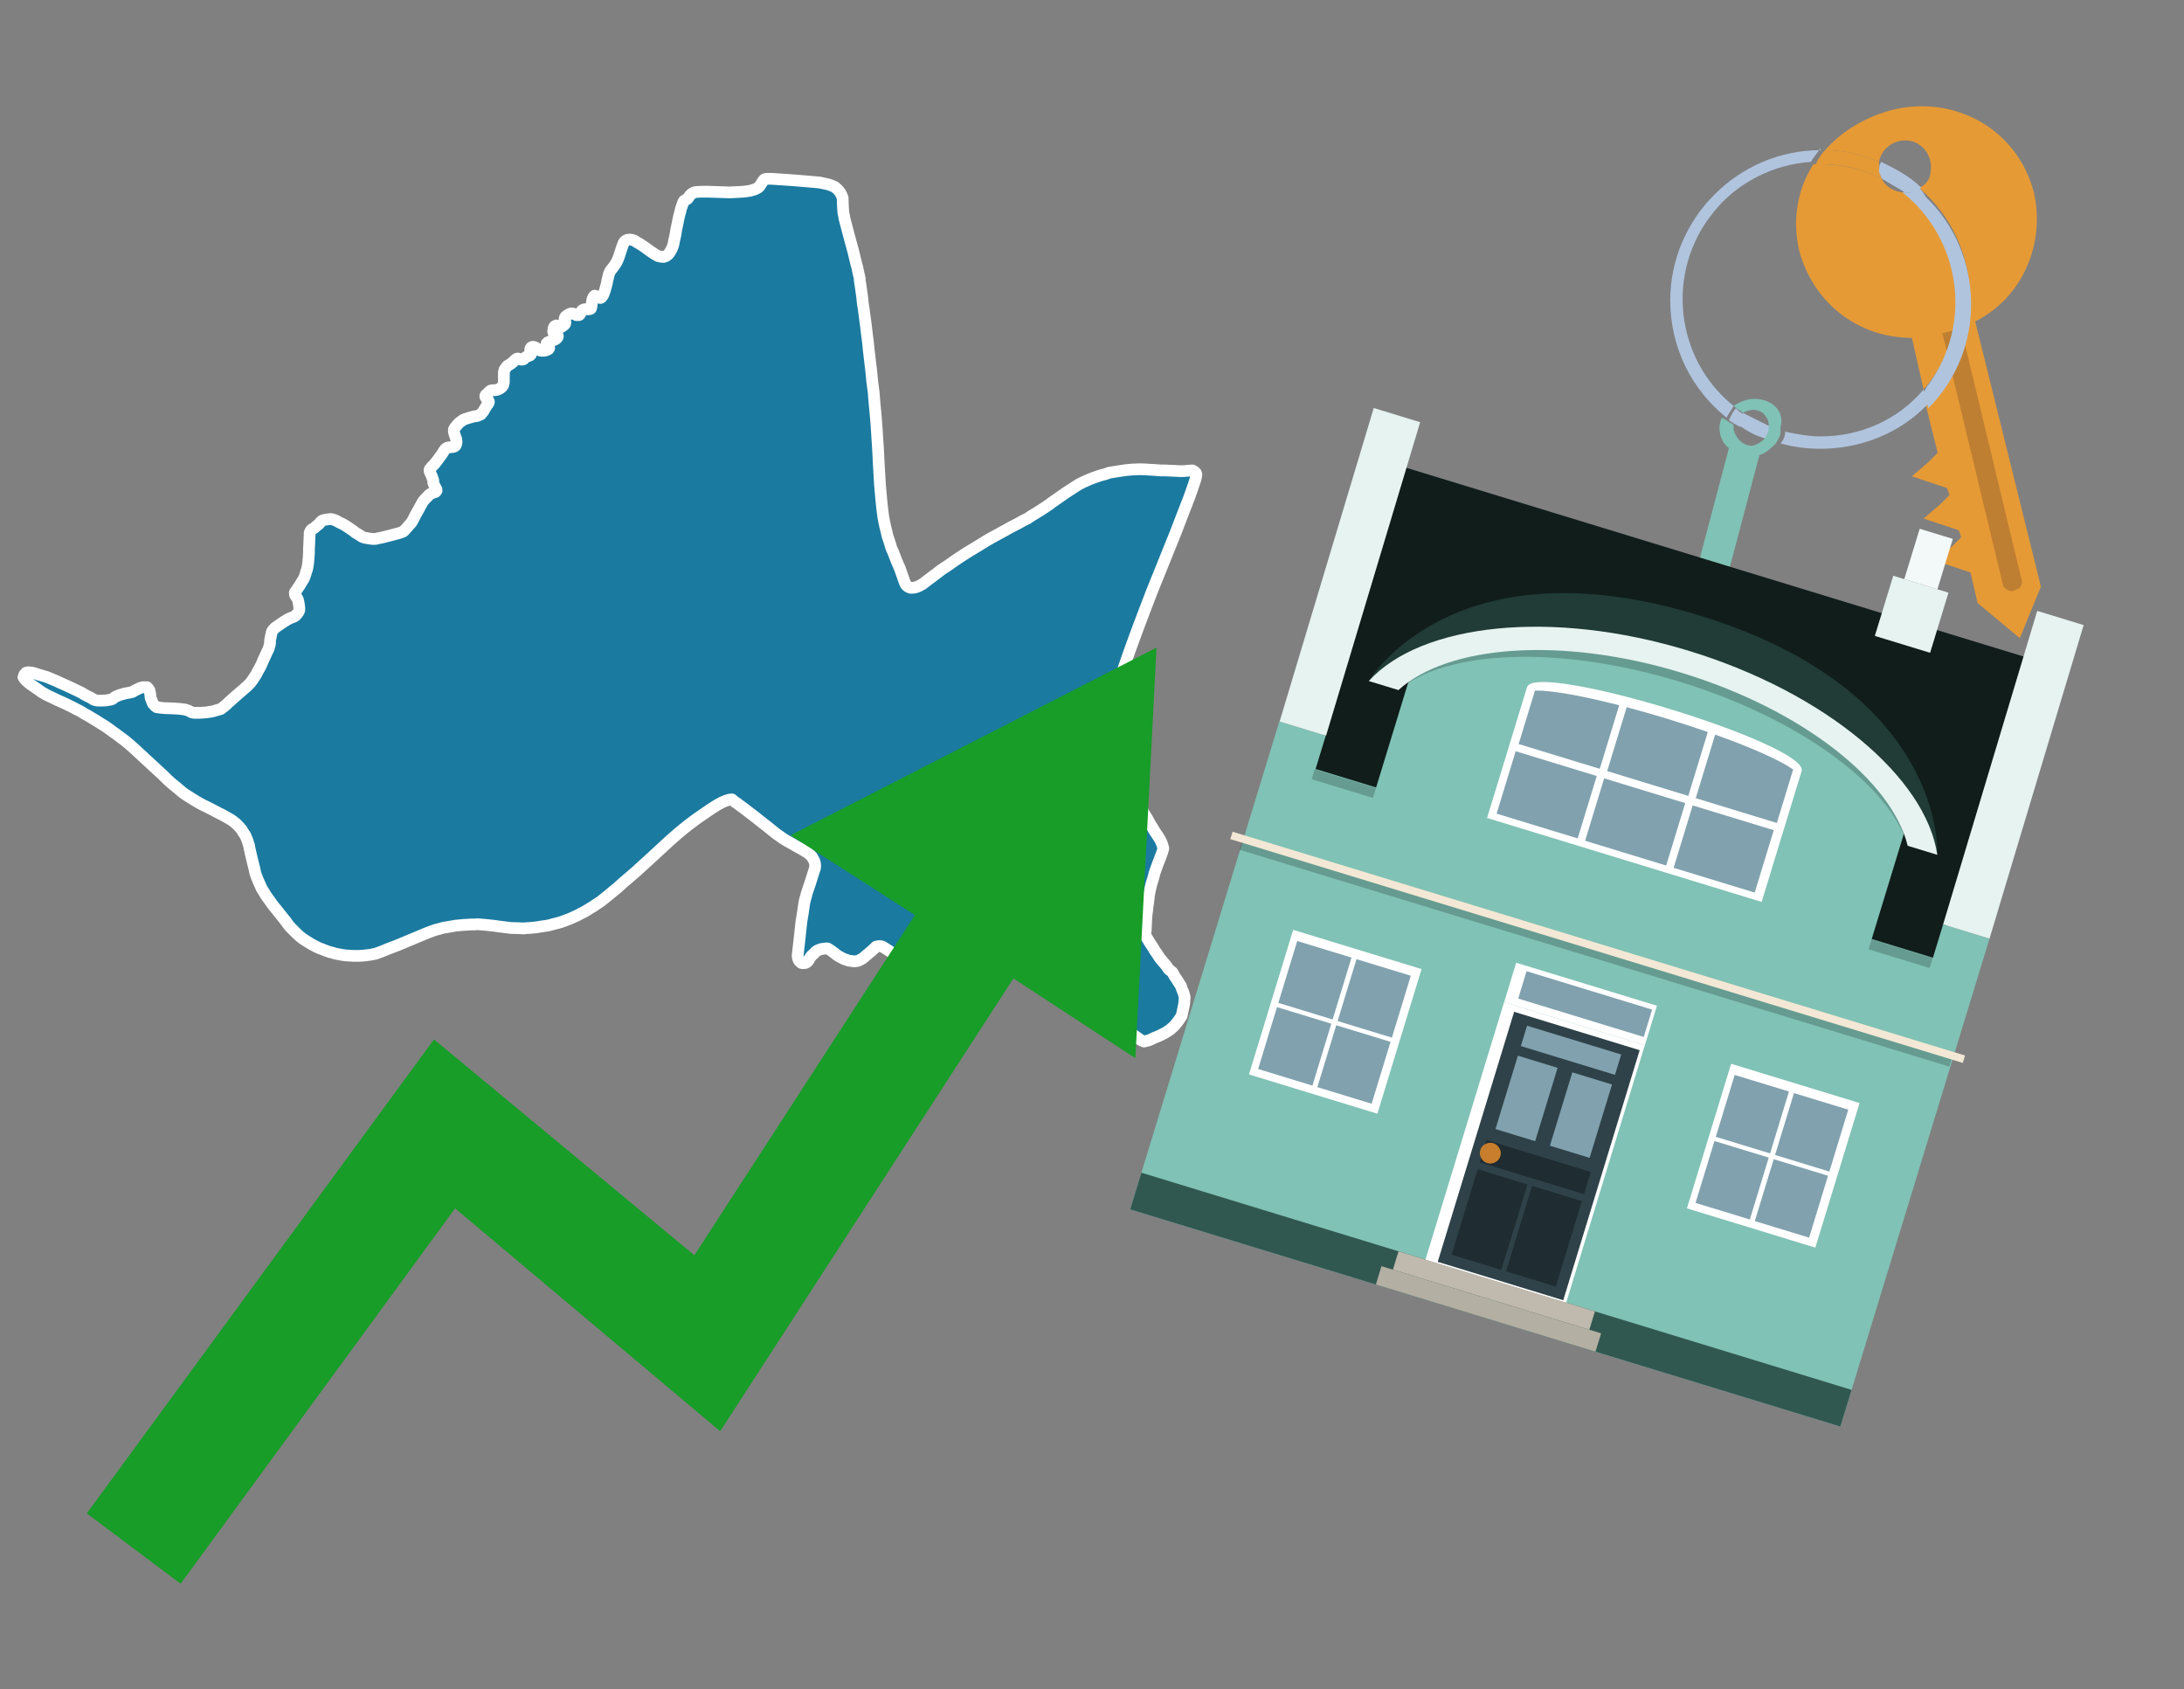 <?xml version="1.0" encoding="utf-8"?>
<!-- Generator: Adobe Illustrator 26.0.3, SVG Export Plug-In . SVG Version: 6.00 Build 0)  -->
<svg version="1.1" id="Text" xmlns="http://www.w3.org/2000/svg" xmlns:xlink="http://www.w3.org/1999/xlink" x="0px" y="0px"
	 width="93.1px" height="72px" viewBox="0 0 93.1 72" style="enable-background:new 0 0 93.1 72;" xml:space="preserve">
<rect x="0" y="0" width="93.1" height="72" fill="#808080" stroke="none"/>
<style type="text/css">
	.st0{fill:#1B7AA0;stroke:#FFFFFF;stroke-width:0.5;stroke-linejoin:round;}
	.st1{fill:#179D28;}
	.st2{fill:#E69A35;}
	.st3{fill:#B0C4DE;}
	.st4{fill:#80C2B5;}
	.st5{fill:#BF7F32;}
	.st6{fill-rule:evenodd;clip-rule:evenodd;fill:#101D1B;}
	.st7{fill-rule:evenodd;clip-rule:evenodd;fill:#80C2B5;}
	.st8{opacity:0.2;fill-rule:evenodd;clip-rule:evenodd;enable-background:new    ;}
	.st9{fill-rule:evenodd;clip-rule:evenodd;fill:#E6F3F0;}
	.st10{fill-rule:evenodd;clip-rule:evenodd;fill:#315850;}
	.st11{fill-rule:evenodd;clip-rule:evenodd;fill:#F3F9F8;}
	.st12{fill:#213B36;}
	.st13{fill:none;}
	.st14{opacity:0.2;enable-background:new    ;}
	.st15{fill:#E6F3F0;}
	.st16{fill-rule:evenodd;clip-rule:evenodd;fill:#FFFFFF;}
	.st17{fill-rule:evenodd;clip-rule:evenodd;fill:#81A1AE;}
	.st18{fill:#81A1AE;}
	.st19{fill:#FFFFFF;}
	.st20{fill:#2F4249;}
	.st21{fill:#1F2C31;}
	.st22{fill:#C87E2C;}
	.st23{fill-rule:evenodd;clip-rule:evenodd;fill:#C0B9AD;}
	.st24{fill-rule:evenodd;clip-rule:evenodd;fill:#B4AFA3;}
	.st25{fill-rule:evenodd;clip-rule:evenodd;fill:#F3E8D5;}
</style>
<path class="st0" d="M46.15,20.56L46.49,20.41L46.68,20.34L46.88,20.27L47.07,20.22L47.17,20.19L47.27,20.15L47.39,20.13L47.64,20.09L47.96,20.04L48.07,20.03L48.27,20.01L48.36,20.01L48.53,20.0L48.65,20.0L48.88,20.01L49.03,20.02L49.22,20.03L49.47,20.05L49.68,20.05L49.87,20.06L50.13,20.07L50.32,20.08L50.43,20.08L50.55,20.07L50.65,20.06L50.83,20.05L50.87,20.07L50.92,20.1L50.98,20.16L51.0,20.22L50.99,20.3L50.95,20.46L50.82,20.85L50.68,21.24L50.45,21.83L50.12,22.69L49.1,25.22L48.77,26.08L48.45,26.93L48.14,27.78L47.87,28.56L47.7,29.19L47.56,29.9L47.5,30.45L47.56,30.75L47.64,31.08L47.73,31.44L47.83,31.8L47.94,32.17L48.05,32.53L48.17,32.89L48.27,33.25L48.37,33.55L48.54,34.08L48.63,34.33L48.7,34.55L48.93,34.93L49.03,35.12L49.14,35.29L49.24,35.46L49.35,35.62L49.45,35.78L49.5,35.88L49.54,35.98L49.57,36.08L49.59,36.16L49.55,36.31L49.49,36.47L49.43,36.63L49.36,36.81L49.29,37.0L49.22,37.2L49.16,37.43L49.09,37.65L49.03,37.9L48.98,38.15L48.95,38.42L48.92,38.63L48.9,38.82L48.87,39.03L48.86,39.23L48.84,39.66L48.81,39.84L48.92,40.02L49.02,40.19L49.13,40.35L49.23,40.52L49.33,40.66L49.43,40.82L49.52,40.93L49.71,41.15L49.81,41.3L49.98,41.44L50.06,41.59L50.16,41.74L50.25,41.88L50.34,42.02L50.39,42.17L50.45,42.31L50.5,42.5L50.48,42.78L50.42,43.07L50.37,43.3L50.23,43.51L50.06,43.72L49.87,43.89L49.65,44.03L49.43,44.14L49.21,44.23L49.0,44.33L48.77,44.39L48.63,44.33L48.49,44.23L48.24,44.05L47.93,43.8L47.6,43.53L47.27,43.28L46.95,43.03L46.65,42.8L46.34,42.55L45.71,42.01L45.39,41.74L44.73,41.17L44.56,40.99L44.38,40.81L44.2,40.6L44.02,40.42L43.83,40.26L43.66,40.12L43.48,39.99L43.32,39.87L43.17,39.77L43.02,39.68L42.87,39.59L42.77,39.57L42.71,39.59L42.63,39.68L42.6,39.7L42.52,39.73L42.51,39.78L42.48,39.94L42.45,40.28L42.44,40.45L42.43,40.62L42.43,41.16L42.44,41.35L42.43,41.54L42.39,41.71L42.31,41.75L42.23,41.77L42.14,41.78L42.08,41.77L42.01,41.76L41.84,41.72L41.79,41.7L41.67,41.68L40.23,41.67L39.73,41.65L39.66,41.64L39.59,41.63L39.53,41.61L39.39,41.55L39.25,41.48L39.06,41.37L38.95,41.28L38.85,41.2L38.76,41.13L38.41,40.89L37.94,40.55L37.74,40.42L37.64,40.36L37.57,40.33L37.49,40.32L37.37,40.34L37.34,40.35L37.24,40.45L37.15,40.53L37.08,40.59L36.89,40.75L36.77,40.85L36.68,40.9L36.58,40.95L36.52,40.96L36.45,40.97L36.38,40.97L36.31,40.96L36.24,40.95L36.17,40.94L36.09,40.91L36.02,40.89L35.95,40.86L35.82,40.79L35.76,40.76L35.67,40.7L35.49,40.56L35.39,40.49L35.31,40.44L35.27,40.42L35.22,40.42L35.0,40.45L34.89,40.49L34.83,40.52L34.77,40.56L34.72,40.62L34.63,40.7L34.59,40.74L34.53,40.82L34.48,40.9L34.46,40.94L34.43,40.98L34.39,41.01L34.34,41.04L34.25,41.05L34.21,41.05L34.16,41.04L34.13,41.01L34.09,40.98L34.05,40.93L34.02,40.85L34.0,40.75L34.09,39.95L34.16,39.3L34.23,38.87L34.26,38.66L34.29,38.46L34.32,38.33L34.36,38.2L34.39,38.07L34.52,37.69L34.7,37.12L34.74,37.01L34.75,36.89L34.74,36.79L34.71,36.69L34.66,36.6L34.61,36.51L34.54,36.44L34.46,36.37L34.37,36.31L34.27,36.25L33.67,35.91L33.51,35.82L33.35,35.72L33.27,35.66L33.11,35.55L32.97,35.44L32.66,35.19L32.44,35.02L32.19,34.82L31.94,34.63L31.72,34.46L31.61,34.38L31.41,34.23L31.33,34.18L31.2,34.07L31.1,34.08L30.96,34.12L30.79,34.19L30.57,34.31L30.3,34.48L30.01,34.68L29.69,34.9L29.33,35.17L28.96,35.47L28.57,35.81L27.81,36.51L27.46,36.83L27.12,37.14L26.82,37.4L26.56,37.62L26.33,37.83L26.12,38.0L25.94,38.15L25.78,38.28L25.63,38.4L25.5,38.49L25.39,38.56L25.29,38.63L25.22,38.67L25.01,38.8L24.89,38.87L24.77,38.93L24.58,39.03L24.29,39.16L24.13,39.22L23.97,39.28L23.81,39.33L23.73,39.35L23.57,39.39L23.43,39.43L23.27,39.46L23.05,39.49L22.89,39.52L22.58,39.55L22.41,39.56L22.33,39.57L22.14,39.56L21.78,39.55L21.29,39.49L21.09,39.46L20.9,39.44L20.72,39.42L20.49,39.4L20.37,39.39L20.23,39.4L20.1,39.4L19.94,39.41L19.75,39.42L19.55,39.44L19.43,39.45L19.26,39.48L19.03,39.52L18.9,39.54L18.73,39.59L18.6,39.62L18.45,39.67L18.21,39.76L18.09,39.81L16.94,40.29L16.57,40.43L16.25,40.56L16.0,40.65L15.79,40.69L15.72,40.7L15.47,40.73L15.29,40.74L15.1,40.74L14.91,40.73L14.75,40.72L14.59,40.7L14.5,40.68L14.38,40.66L14.29,40.64L14.16,40.6L14.03,40.57L13.84,40.5L13.72,40.45L13.63,40.42L13.46,40.34L13.31,40.26L13.24,40.22L13.0,40.07L12.88,39.99L12.78,39.91L12.64,39.78L12.54,39.68L12.41,39.55L12.31,39.44L12.18,39.26L11.78,38.76L11.65,38.6L11.47,38.35L11.34,38.17L11.28,38.07L11.22,37.97L11.15,37.86L11.1,37.74L11.04,37.61L10.98,37.47L10.93,37.34L10.88,37.2L10.85,37.04L10.77,36.73L10.7,36.43L10.64,36.17L10.62,36.05L10.55,35.83L10.52,35.75L10.45,35.59L10.4,35.52L10.35,35.45L10.31,35.37L10.25,35.3L10.19,35.23L10.07,35.11L10.0,35.05L9.92,34.99L9.82,34.92L9.71,34.86L9.59,34.79L9.46,34.72L9.32,34.65L8.84,34.4L8.67,34.32L8.5,34.23L8.33,34.13L8.17,34.03L8.01,33.93L7.87,33.84L7.74,33.74L7.53,33.56L7.33,33.4L7.14,33.23L6.96,33.05L6.58,32.7L6.19,32.34L5.79,31.97L5.58,31.78L5.44,31.66L5.29,31.54L5.13,31.42L4.97,31.3L4.8,31.18L4.64,31.06L4.48,30.95L4.3,30.84L4.13,30.73L3.78,30.52L3.6,30.42L3.42,30.31L3.24,30.22L3.01,30.1L2.74,29.97L2.47,29.85L2.22,29.73L1.99,29.62L1.78,29.5L1.61,29.38L1.44,29.26L1.29,29.16L1.16,29.05L1.05,28.94L1.0,28.86L1.02,28.8L1.04,28.75L1.08,28.71L1.11,28.67L1.17,28.66L1.22,28.65L1.27,28.66L1.39,28.67L1.45,28.69L1.81,28.8L1.85,28.81L2.01,28.86L2.2,28.94L2.44,29.04L2.54,29.09L2.7,29.16L2.9,29.25L3.47,29.52L3.58,29.59L3.73,29.67L3.84,29.72L4.0,29.82L4.1,29.85L4.19,29.86L4.28,29.86L4.37,29.86L4.54,29.85L4.63,29.83L4.72,29.82L4.8,29.79L4.91,29.7L4.96,29.68L5.1,29.62L5.35,29.55L5.52,29.52L5.61,29.5L5.65,29.49L5.71,29.45L5.89,29.36L5.95,29.33L6.07,29.29L6.12,29.29L6.22,29.29L6.27,29.29L6.31,29.33L6.33,29.36L6.37,29.42L6.38,29.48L6.4,29.55L6.42,29.74L6.45,29.81L6.49,29.92L6.52,29.99L6.57,30.04L6.62,30.1L6.68,30.14L6.81,30.16L6.9,30.17L7.01,30.18L7.31,30.19L7.5,30.2L7.64,30.21L7.89,30.24L8.04,30.29L8.17,30.36L8.27,30.38L8.4,30.38L8.53,30.38L8.67,30.37L8.81,30.36L9.06,30.32L9.3,30.25L9.41,30.22L9.54,30.12L9.65,30.03L9.73,29.95L9.81,29.88L9.99,29.72L10.08,29.64L10.45,29.32L10.55,29.23L10.67,29.11L10.78,28.96L10.93,28.73L10.96,28.66L11.07,28.47L11.14,28.33L11.23,28.12L11.3,27.97L11.4,27.75L11.45,27.65L11.48,27.54L11.5,27.48L11.51,27.4L11.51,27.32L11.52,27.25L11.56,27.06L11.58,26.95L11.61,26.89L11.64,26.85L11.72,26.76L11.79,26.71L12.08,26.51L12.15,26.47L12.24,26.41L12.32,26.37L12.41,26.33L12.54,26.28L12.61,26.23L12.7,26.12L12.74,26.06L12.76,25.99L12.76,25.91L12.75,25.82L12.72,25.64L12.7,25.56L12.67,25.5L12.58,25.36L12.57,25.31L12.57,25.25L12.64,25.15L12.79,24.93L12.83,24.86L12.94,24.68L12.97,24.62L13.02,24.48L13.05,24.37L13.09,24.26L13.11,24.17L13.14,23.96L13.16,23.73L13.17,23.56L13.17,23.4L13.18,23.23L13.19,22.98L13.2,22.77L13.2,22.71L13.24,22.62L13.27,22.58L13.31,22.55L13.35,22.53L13.4,22.5L13.51,22.4L13.57,22.36L13.62,22.31L13.67,22.24L13.73,22.19L13.82,22.16L14.0,22.13L14.1,22.12L14.2,22.14L14.33,22.19L14.47,22.27L14.62,22.34L14.77,22.43L14.92,22.53L15.05,22.62L15.15,22.7L15.35,22.82L15.42,22.87L15.49,22.9L15.55,22.92L15.62,22.93L15.72,22.95L15.81,22.96L15.89,22.97L15.98,22.97L16.05,22.96L16.17,22.93L16.24,22.92L16.64,22.82L16.9,22.75L16.98,22.73L17.1,22.69L17.15,22.67L17.21,22.64L17.33,22.51L17.39,22.44L17.54,22.27L17.6,22.17L17.65,22.07L17.7,21.97L17.9,21.61L17.97,21.48L18.01,21.41L18.04,21.36L18.11,21.28L18.26,21.13L18.28,21.1L18.35,21.05L18.49,20.99L18.56,20.97L18.58,20.95L18.6,20.93L18.61,20.91L18.61,20.88L18.6,20.85L18.57,20.79L18.51,20.68L18.49,20.62L18.47,20.57L18.47,20.47L18.44,20.39L18.41,20.3L18.35,20.17L18.33,20.13L18.31,20.06L18.31,20.03L18.32,20.0L18.36,19.95L18.41,19.89L18.51,19.79L18.55,19.74L18.63,19.64L18.8,19.41L18.86,19.32L18.93,19.21L18.97,19.15L19.0,19.13L19.03,19.1L19.1,19.07L19.2,19.06L19.31,19.05L19.37,19.03L19.39,19.01L19.42,18.99L19.45,18.92L19.46,18.86L19.46,18.82L19.45,18.72L19.39,18.55L19.36,18.45L19.35,18.4L19.35,18.3L19.39,18.23L19.44,18.17L19.5,18.1L19.56,18.03L19.72,17.91L19.8,17.87L19.89,17.84L19.98,17.81L20.16,17.76L20.23,17.74L20.29,17.74L20.34,17.73L20.5,17.66L20.53,17.62L20.6,17.54L20.65,17.45L20.71,17.35L20.76,17.27L20.81,17.21L20.83,17.16L20.84,17.12L20.82,17.07L20.75,17.0L20.72,16.96L20.69,16.91L20.69,16.87L20.71,16.83L20.74,16.81L20.82,16.73L20.85,16.7L20.91,16.65L20.95,16.64L21.0,16.63L21.09,16.63L21.16,16.62L21.23,16.6L21.31,16.56L21.38,16.51L21.43,16.45L21.45,16.42L21.46,16.38L21.47,16.33L21.48,16.28L21.48,16.16L21.48,15.85L21.5,15.79L21.51,15.75L21.54,15.71L21.59,15.64L21.61,15.61L21.68,15.56L21.76,15.52L21.79,15.49L21.88,15.42L21.98,15.32L22.03,15.29L22.08,15.28L22.11,15.29L22.2,15.32L22.24,15.33L22.28,15.32L22.32,15.31L22.39,15.24L22.42,15.22L22.45,15.2L22.53,15.17L22.59,15.15L22.63,15.11L22.64,15.08L22.64,15.02L22.61,14.96L22.6,14.91L22.61,14.86L22.64,14.81L22.67,14.79L22.72,14.78L22.77,14.79L22.84,14.82L22.9,14.86L23.0,14.93L23.07,14.95L23.14,14.95L23.19,14.95L23.28,14.93L23.37,14.89L23.39,14.87L23.41,14.83L23.4,14.79L23.39,14.76L23.33,14.71L23.3,14.68L23.3,14.64L23.32,14.62L23.35,14.59L23.43,14.56L23.56,14.51L23.64,14.48L23.7,14.45L23.75,14.4L23.77,14.37L23.78,14.32L23.76,14.3L23.67,14.28L23.66,14.27L23.63,14.24L23.6,14.19L23.58,14.13L23.59,14.06L23.6,13.99L23.61,13.96L23.64,13.91L23.67,13.89L23.71,13.87L23.74,13.89L23.8,13.94L23.82,13.95L23.88,13.95L23.94,13.93L24.0,13.89L24.07,13.83L24.09,13.8L24.1,13.76L24.1,13.72L24.07,13.62L24.07,13.58L24.08,13.54L24.11,13.49L24.19,13.43L24.26,13.39L24.3,13.37L24.34,13.36L24.39,13.36L24.45,13.37L24.53,13.41L24.57,13.43L24.63,13.43L24.68,13.43L24.71,13.41L24.73,13.38L24.79,13.27L24.81,13.23L24.86,13.2L24.92,13.18L25.11,13.18L25.16,13.17L25.19,13.15L25.19,13.14L25.21,13.09L25.22,12.99L25.25,12.77L25.29,12.67L25.31,12.64L25.35,12.6L25.38,12.61L25.42,12.64L25.49,12.67L25.55,12.69L25.59,12.7L25.62,12.69L25.66,12.65L25.71,12.58L25.78,12.4L25.87,12.07L25.88,12.0L25.92,11.83L25.94,11.75L25.96,11.67L26.0,11.58L26.02,11.54L26.14,11.39L26.25,11.23L26.28,11.18L26.32,11.1L26.34,11.05L26.38,10.95L26.49,10.61L26.55,10.44L26.58,10.36L26.62,10.3L26.68,10.25L26.75,10.22L26.83,10.21L26.93,10.22L27.03,10.25L27.14,10.32L27.28,10.4L27.42,10.49L27.74,10.72L27.89,10.82L28.04,10.91L28.17,10.94L28.29,10.95L28.4,10.91L28.49,10.84L28.57,10.73L28.64,10.6L28.7,10.44L28.74,10.24L28.79,10.02L28.83,9.77L28.88,9.54L28.92,9.34L28.96,9.16L29.0,9.02L29.03,8.89L29.07,8.78L29.1,8.69L29.13,8.61L29.16,8.56L29.2,8.53L29.23,8.52L29.29,8.49L29.32,8.46L29.34,8.43L29.41,8.33L29.46,8.28L29.53,8.23L29.57,8.21L29.63,8.19L29.72,8.18L29.9,8.17L30.16,8.17L30.49,8.18L31.1,8.2L31.31,8.19L31.51,8.18L31.69,8.17L31.84,8.15L31.98,8.13L32.08,8.1L32.18,8.07L32.26,8.03L32.33,7.99L32.37,7.95L32.51,7.74L32.54,7.69L32.59,7.64L32.63,7.63L32.69,7.62L32.84,7.62L33.04,7.63L33.17,7.64L33.49,7.66L33.9,7.69L34.5,7.74L34.73,7.76L34.94,7.78L35.13,7.82L35.31,7.86L35.45,7.91L35.59,7.97L35.68,8.05L35.76,8.13L35.83,8.23L35.88,8.33L35.92,8.43L35.93,8.75L35.94,8.92L35.95,9.06L35.98,9.19L36.0,9.32L36.04,9.47L36.19,10.04L36.38,10.74L36.5,11.24L36.55,11.42L36.58,11.57L36.65,11.87L36.65,11.96L36.68,12.14L36.73,12.5L36.75,12.64L36.78,12.93L36.81,13.11L36.87,13.56L36.91,13.86L36.95,14.2L37.0,14.59L37.04,14.98L37.14,15.82L37.18,16.24L37.24,16.7L37.28,17.19L37.33,17.71L37.37,18.22L37.4,18.7L37.43,19.16L37.45,19.57L37.47,19.94L37.49,20.28L37.51,20.64L37.54,20.98L37.57,21.31L37.6,21.61L37.63,21.86L37.66,22.07L37.7,22.27L37.74,22.46L37.79,22.66L37.84,22.87L37.9,23.04L38.0,23.37L38.07,23.52L38.12,23.65L38.22,23.91L38.36,24.23L38.44,24.46L38.56,24.8L38.6,24.9L38.66,24.97L38.73,25.02L38.81,25.05L38.92,25.05L39.04,25.03L39.17,24.98L39.33,24.89L39.5,24.76L39.9,24.46L40.12,24.29L40.38,24.12L40.65,23.93L40.93,23.74L41.21,23.56L41.49,23.39L41.77,23.22L42.01,23.07L42.25,22.93L42.49,22.8L42.71,22.68L42.91,22.57L43.07,22.48L43.4,22.31L43.65,22.17L43.8,22.1L43.93,22.01L44.37,21.74L44.55,21.62L44.73,21.5L44.82,21.43L45.12,21.22L45.42,21.01L45.62,20.88L45.82,20.75L45.98,20.65L46.15,20.56Z"/>
<polygon class="st1" points="49.3,27.6 33.7,35.6 39,39 29.6,53.5 18.5,44.3 3.7,64.5 7.7,67.5 19.4,51.5 30.7,61 43.2,41.7 
	48.4,45.1 "/>
<path class="st2" d="M80.2,7.6c0-0.1-0.1-0.2-0.1-0.3c0-0.1,0-0.3,0-0.4c-0.7-0.3-1.5-0.5-2.3-0.5c-0.2,0.2-0.3,0.4-0.4,0.6
	c0.1,0,0.2,0,0.3,0C78.5,7,79.4,7.2,80.2,7.6z"/>
<path class="st3" d="M77.6,6.4c-3.5,0-6.4,2.9-6.4,6.4c0,2,0.9,3.8,2.4,5c0.1-0.2,0.2-0.3,0.3-0.5c-2.5-2-2.9-5.7-0.9-8.2
	c1-1.3,2.6-2.1,4.2-2.2c0.1-0.2,0.3-0.4,0.4-0.6V6.4z"/>
<path class="st2" d="M84.2,13.7c2-1,3-3.3,2.5-5.5C86,5.5,83.3,4,80.6,4.7c-1.1,0.3-2.1,0.9-2.8,1.7c0.8,0,1.6,0.2,2.3,0.5
	c0.1-0.6,0.7-1,1.3-0.9c0.6,0.1,1,0.7,0.9,1.3c0,0.3-0.2,0.6-0.5,0.7c2.7,2.3,2.9,6.4,0.6,9c-0.1,0.1-0.2,0.2-0.3,0.3l0.5,2
	l-0.4,0.4l-0.7,0.6l0.9,0.3l0.6,0.2l0.1,0.3l-0.4,0.4L82,22.1l0.9,0.3l0.6,0.2l0.1,0.3l-0.4,0.4l-0.7,0.6l0.9,0.3l0.6,0.2l0.3,1.3
	l1.8,1.5L87,25L84.2,13.7z"/>
<path class="st2" d="M81.2,8.2c-0.4,0-0.8-0.2-1-0.6C79.4,7.2,78.5,7,77.6,7c-0.1,0-0.2,0-0.3,0c-0.7,1.1-0.9,2.4-0.6,3.7
	c0.6,2.2,2.5,3.7,4.8,3.7l0.5,2.2c2.1-2.4,1.9-6.1-0.6-8.2C81.3,8.3,81.2,8.3,81.2,8.2z"/>
<path class="st3" d="M74.1,18.1c0.4,0.3,0.8,0.5,1.2,0.6c0.1-0.1,0.2-0.3,0.2-0.5l0,0c-0.4-0.2-0.8-0.4-1.2-0.6
	C74.2,17.8,74.1,17.9,74.1,18.1z"/>
<path class="st3" d="M74.4,17.7c-0.2-0.1-0.3-0.2-0.4-0.3c-0.1,0.1-0.2,0.3-0.3,0.5c0.1,0.1,0.3,0.2,0.5,0.3
	C74.1,17.9,74.2,17.8,74.4,17.7z"/>
<path class="st4" d="M74.8,17c-0.3,0-0.6,0.1-0.9,0.3c0.1,0.1,0.3,0.2,0.4,0.3c0.3-0.2,0.8-0.2,1,0.2c0.1,0.1,0.1,0.3,0.1,0.4l0,0
	c0,0.4-0.3,0.7-0.7,0.8c-0.4,0-0.7-0.3-0.8-0.7c0,0,0,0,0-0.1v-0.1c-0.2-0.1-0.3-0.2-0.5-0.3c-0.2,0.4-0.1,1,0.3,1.3l-1.549,5.865
	l1.3,0.3L75,19.4c0.3-0.1,0.5-0.3,0.7-0.5c0.1-0.2,0.2-0.3,0.2-0.5c0-0.1,0-0.1,0-0.2C76.1,17.5,75.5,17,74.8,17z"/>
<path class="st5" d="M86,25.1l-0.2,0.1c-0.2,0-0.3-0.1-0.4-0.2l0,0l-2.6-10.8l0.8-0.2l2.6,10.8C86.2,24.9,86.1,25.1,86,25.1L86,25.1
	z"/>
<path class="st3" d="M80.1,7.3c0,0.1,0.1,0.2,0.1,0.3c0.3,0.2,0.7,0.4,1,0.6c0.1,0,0.2,0,0.3,0c0.1,0,0.3-0.1,0.4-0.2
	c-0.5-0.5-1.1-0.8-1.7-1.1C80.1,7,80.1,7.2,80.1,7.3z"/>
<path class="st3" d="M77.6,18.6c-0.5,0-1-0.1-1.5-0.2c0,0.2-0.1,0.4-0.2,0.5c2.2,0.6,4.7,0,6.3-1.7L82,16.6
	C80.9,17.9,79.3,18.6,77.6,18.6z"/>
<path class="st3" d="M81.8,8c-0.1,0.1-0.2,0.1-0.4,0.2c-0.1,0-0.2,0-0.3,0c2.5,2,3,5.6,1.1,8.2c-0.1,0.1-0.1,0.2-0.2,0.3l0.2,0.7
	c2.5-2.5,2.4-6.6-0.1-9C82,8.2,81.9,8.1,81.8,8L81.8,8z"/>
<g>
	<polygon class="st6" points="82.528,40.998 55.935,32.868 59.826,19.899 86.386,28.019 	"/>
	<polygon class="st7" points="80.743,53.306 84.81,40.003 82.831,39.398 82.397,40.819 56.081,32.774 56.516,31.353 
		54.536,30.747 48.178,51.544 78.452,60.8 	"/>
	
		<rect x="68.968" y="23.239" transform="matrix(0.292 -0.956 0.956 0.292 13.561 92.358)" class="st8" width="0.443" height="27.553"/>
	<polygon class="st9" points="84.81,40.003 82.831,39.398 86.843,26.036 88.822,26.641 	"/>
	<polygon class="st9" points="56.527,31.356 54.548,30.751 58.56,17.389 60.539,17.994 	"/>
	<polygon class="st10" points="78.452,60.8 78.93,59.236 48.656,49.98 48.178,51.544 	"/>
	<polygon class="st9" points="83.06,25.259 80.705,24.539 79.921,27.102 82.277,27.822 	"/>
	<polygon class="st11" points="83.245,22.968 81.833,22.536 81.176,24.683 82.589,25.115 	"/>
	<g>
		<path class="st12" d="M72.43,26.226C61.89,23.003,58.349,29.025,58.349,29.025l3.957-1.27l17.769,5.433l2.509,3.247
			C82.584,36.434,83.016,29.462,72.43,26.226z"/>
		<path class="st4" d="M80.089,32.789c-5.154-4.135-11.002-5.938-17.558-5.368l-2.205,0.697L58.453,34.245l21.126,6.459
			l1.9-6.216L80.089,32.789z"/>
		<g>
			<polygon class="st13" points="67.162,26.107 64.292,27.075 78.703,31.48 76.864,29.073 			"/>
		</g>
		<path class="st14" d="M71.853,28.195c-5.851-1.789-11.352-1.36-13.504,0.83l1.264,0.386
			c2.033-1.704,6.843-1.93,11.978-0.36s8.996,4.447,9.729,6.997l1.264,0.386
			C82.025,33.415,77.704,29.984,71.853,28.195z"/>
		<path class="st15" d="M71.993,27.738c-5.851-1.789-11.412-1.166-13.644,1.287l1.264,0.386
			c2.098-1.918,6.956-2.301,12.091-0.731s8.948,4.604,9.616,7.367l1.264,0.386
			C82.105,33.152,77.844,29.526,71.993,27.738z"/>
		<g>
			<g>
				<path class="st16" d="M65.095,29.286c0.346-1.132,12.051,2.446,11.705,3.579l-1.704,5.575l-11.705-3.579
					L65.095,29.286L65.095,29.286z"/>
			</g>
			
				<rect x="72.127" y="34.37" transform="matrix(0.292 -0.956 0.956 0.292 17.425 95.904)" class="st17" width="2.782" height="3.615"/>
			
				<rect x="68.352" y="33.216" transform="matrix(0.292 -0.956 0.956 0.292 15.857 91.478)" class="st17" width="2.782" height="3.615"/>
			
				<rect x="64.578" y="32.062" transform="matrix(0.292 -0.956 0.956 0.292 14.29 87.052)" class="st17" width="2.782" height="3.615"/>
			<g>
				<path class="st18" d="M75.743,35.075l0.697-2.28c-0.622-0.429-1.87-0.967-3.326-1.486l-0.828,2.709L75.743,35.075z"
					/>
				<path class="st18" d="M68.195,32.767l0.828-2.709c-1.497-0.384-2.832-0.636-3.589-0.628l-0.697,2.281
					L68.195,32.767z"/>
				<path class="st18" d="M71.969,33.921l0.832-2.723c-1.111-0.386-2.321-0.756-3.458-1.057l-0.832,2.723L71.969,33.921
					z"/>
			</g>
		</g>
	</g>
	<g>
		
			<rect x="66.534" y="39.649" transform="matrix(0.292 -0.956 0.956 0.292 6.786 94.744)" class="st19" width="1.761" height="6.276"/>
		
			<rect x="59.735" y="45.983" transform="matrix(0.292 -0.956 0.956 0.292 -0.641 97.374)" class="st16" width="11.485" height="6.276"/>
		<g transform="matrix( 0.861, 0, 0, 0.861, 2148,666.7) ">
			<g>
				<g id="Symbol_9_0_Layer2_0_MEMBER_8_MEMBER_12_MEMBER_0_FILL_00000048469725786621459750000005400378390701630639_">
					<path class="st20" d="M-2419.808-724.248l6.215,1.9l-3.784,12.378l-6.215-1.9L-2419.808-724.248z"/>
				</g>
			</g>
		</g>
		<g transform="matrix( 0.861, 0, 0, 0.861, 2148,666.7) ">
			<g>
				<g id="Symbol_9_0_Layer2_0_MEMBER_8_MEMBER_12_MEMBER_1_MEMBER_1_FILL_00000158722947092644090620000017520500107816086451_">
					<path class="st18" d="M-2417.657-721.474l-1.11,3.631l-1.965-0.601l1.11-3.631L-2417.657-721.474z"/>
				</g>
			</g>
		</g>
		<g transform="matrix( 0.861, 0, 0, 0.861, 2148,666.7) ">
			<g>
				<g id="Symbol_9_0_Layer2_0_MEMBER_8_MEMBER_12_MEMBER_1_MEMBER_1_FILL_00000052080521835907080820000005665097192969389210_">
					<path class="st18" d="M-2414.962-720.649l-1.11,3.631l-1.965-0.601l1.11-3.631L-2414.962-720.649z"/>
				</g>
			</g>
		</g>
		<g transform="matrix( 0.861, 0, 0, 0.861, 2148,666.7) ">
			<g>
				<g id="Symbol_9_0_Layer2_0_MEMBER_8_MEMBER_12_MEMBER_2_MEMBER_0_FILL_00000121972615620641783040000006232482807947767952_">
					<path class="st21" d="M-2420.21-711.402l1.293-4.228l2.463,0.753l-1.292,4.228L-2420.21-711.402z"/>
				</g>
			</g>
		</g>
		<g transform="matrix( 0.861, 0, 0, 0.861, 2148,666.7) ">
			<g>
				<g id="Symbol_9_0_Layer2_0_MEMBER_8_MEMBER_12_MEMBER_2_MEMBER_1_FILL_00000095309292420501403930000009762908861303173802_">
					<path class="st21" d="M-2422.905-712.226l1.292-4.228l2.463,0.753l-1.293,4.228L-2422.905-712.226z"/>
				</g>
			</g>
		</g>
		<g transform="matrix( 0.861, 0, 0, 0.861, 2148,666.7) ">
			<g>
				<g id="Symbol_9_0_Layer2_0_MEMBER_8_MEMBER_12_MEMBER_2_MEMBER_1_FILL_00000087374071675372334650000017514442634703101070_">
					<path class="st21" d="M-2421.508-716.798l0.336-1.099l5.158,1.577l-0.336,1.099L-2421.508-716.798z"/>
				</g>
			</g>
		</g>
		<g transform="matrix( 0.861, 0, 0, 0.861, 2148,666.7) ">
			<g>
				<g id="Symbol_9_0_Layer2_0_MEMBER_8_MEMBER_12_MEMBER_2_MEMBER_1_FILL_00000054944747032959736200000013106761979852599950_">
					<path class="st18" d="M-2419.476-722.551l0.308-1.008l4.66,1.425l-0.308,1.008L-2419.476-722.551z"/>
				</g>
			</g>
		</g>
		<g transform="matrix( 0.861, 0, 0, 0.861, 2148,666.7) ">
			<g>
				<g id="Symbol_9_0_Layer2_0_MEMBER_8_MEMBER_13_FILL_00000121256037951919940360000017531174073741872810_">
					<path class="st22" d="M-2421.483-717.409c0.041-0.134,0.124-0.232,0.251-0.293
						c0.129-0.069,0.26-0.082,0.394-0.041c0.134,0.041,0.235,0.126,0.304,0.255
						c0.071,0.122,0.085,0.25,0.044,0.384c-0.043,0.141-0.128,0.242-0.255,0.304
						c-0.129,0.069-0.26,0.082-0.394,0.041c-0.141-0.043-0.242-0.128-0.303-0.255
						C-2421.512-717.136-2421.526-717.268-2421.483-717.409z"/>
				</g>
			</g>
		</g>
		<g transform="matrix( 0.861, 0, 0, 0.861, 2148,666.7) ">
			<g>
				<g id="Symbol_9_0_Layer2_0_MEMBER_8_MEMBER_12_MEMBER_2_MEMBER_1_FILL_00000181081196561876715510000013441379206308750754_">
					<path class="st18" d="M-2419.607-724.902l0.414-1.355l6.215,1.9l-0.414,1.355L-2419.607-724.902z"/>
				</g>
			</g>
		</g>
		<polygon class="st23" points="67.751,56.673 67.99,55.891 59.616,53.331 59.377,54.113 		"/>
		<polygon class="st24" points="68.013,57.608 68.252,56.826 58.89,53.964 58.651,54.746 60.045,55.172 		"/>
	</g>
	
		<rect x="67.98" y="24.04" transform="matrix(0.292 -0.956 0.956 0.292 9.614 93.733)" class="st25" width="0.33" height="32.661"/>
	
		<rect x="67.891" y="24.851" transform="matrix(0.292 -0.956 0.956 0.292 9.25 93.862)" class="st8" width="0.319" height="31.657"/>
	<g>
		<g>
			<polygon class="st16" points="73.795,45.338 79.269,47.011 77.385,53.174 71.911,51.5 			"/>
		</g>
		
			<rect x="73.365" y="46.272" transform="matrix(0.292 -0.956 0.956 0.292 7.482 105.077)" class="st17" width="2.759" height="2.421"/>
		
			<rect x="75.893" y="47.045" transform="matrix(0.292 -0.956 0.956 0.292 8.532 108.041)" class="st17" width="2.759" height="2.421"/>
		
			<rect x="75.031" y="49.864" transform="matrix(0.292 -0.956 0.956 0.292 5.226 109.211)" class="st17" width="2.759" height="2.421"/>
		
			<rect x="72.504" y="49.09" transform="matrix(0.292 -0.956 0.956 0.292 4.177 106.247)" class="st17" width="2.759" height="2.421"/>
	</g>
	<g>
		<g>
			<polygon class="st16" points="60.599,41.303 55.125,39.63 53.241,45.792 58.715,47.466 			"/>
		</g>
		
			<rect x="57.236" y="41.341" transform="matrix(0.292 -0.956 0.956 0.292 0.785 86.163)" class="st17" width="2.759" height="2.421"/>
		
			<rect x="54.709" y="40.568" transform="matrix(0.292 -0.956 0.956 0.292 -0.265 83.199)" class="st17" width="2.759" height="2.421"/>
		
			<rect x="53.847" y="43.387" transform="matrix(0.292 -0.956 0.956 0.292 -3.57 84.37)" class="st17" width="2.759" height="2.421"/>
		
			<rect x="56.375" y="44.159" transform="matrix(0.292 -0.956 0.956 0.292 -2.521 87.334)" class="st17" width="2.759" height="2.421"/>
	</g>
</g>
</svg>
